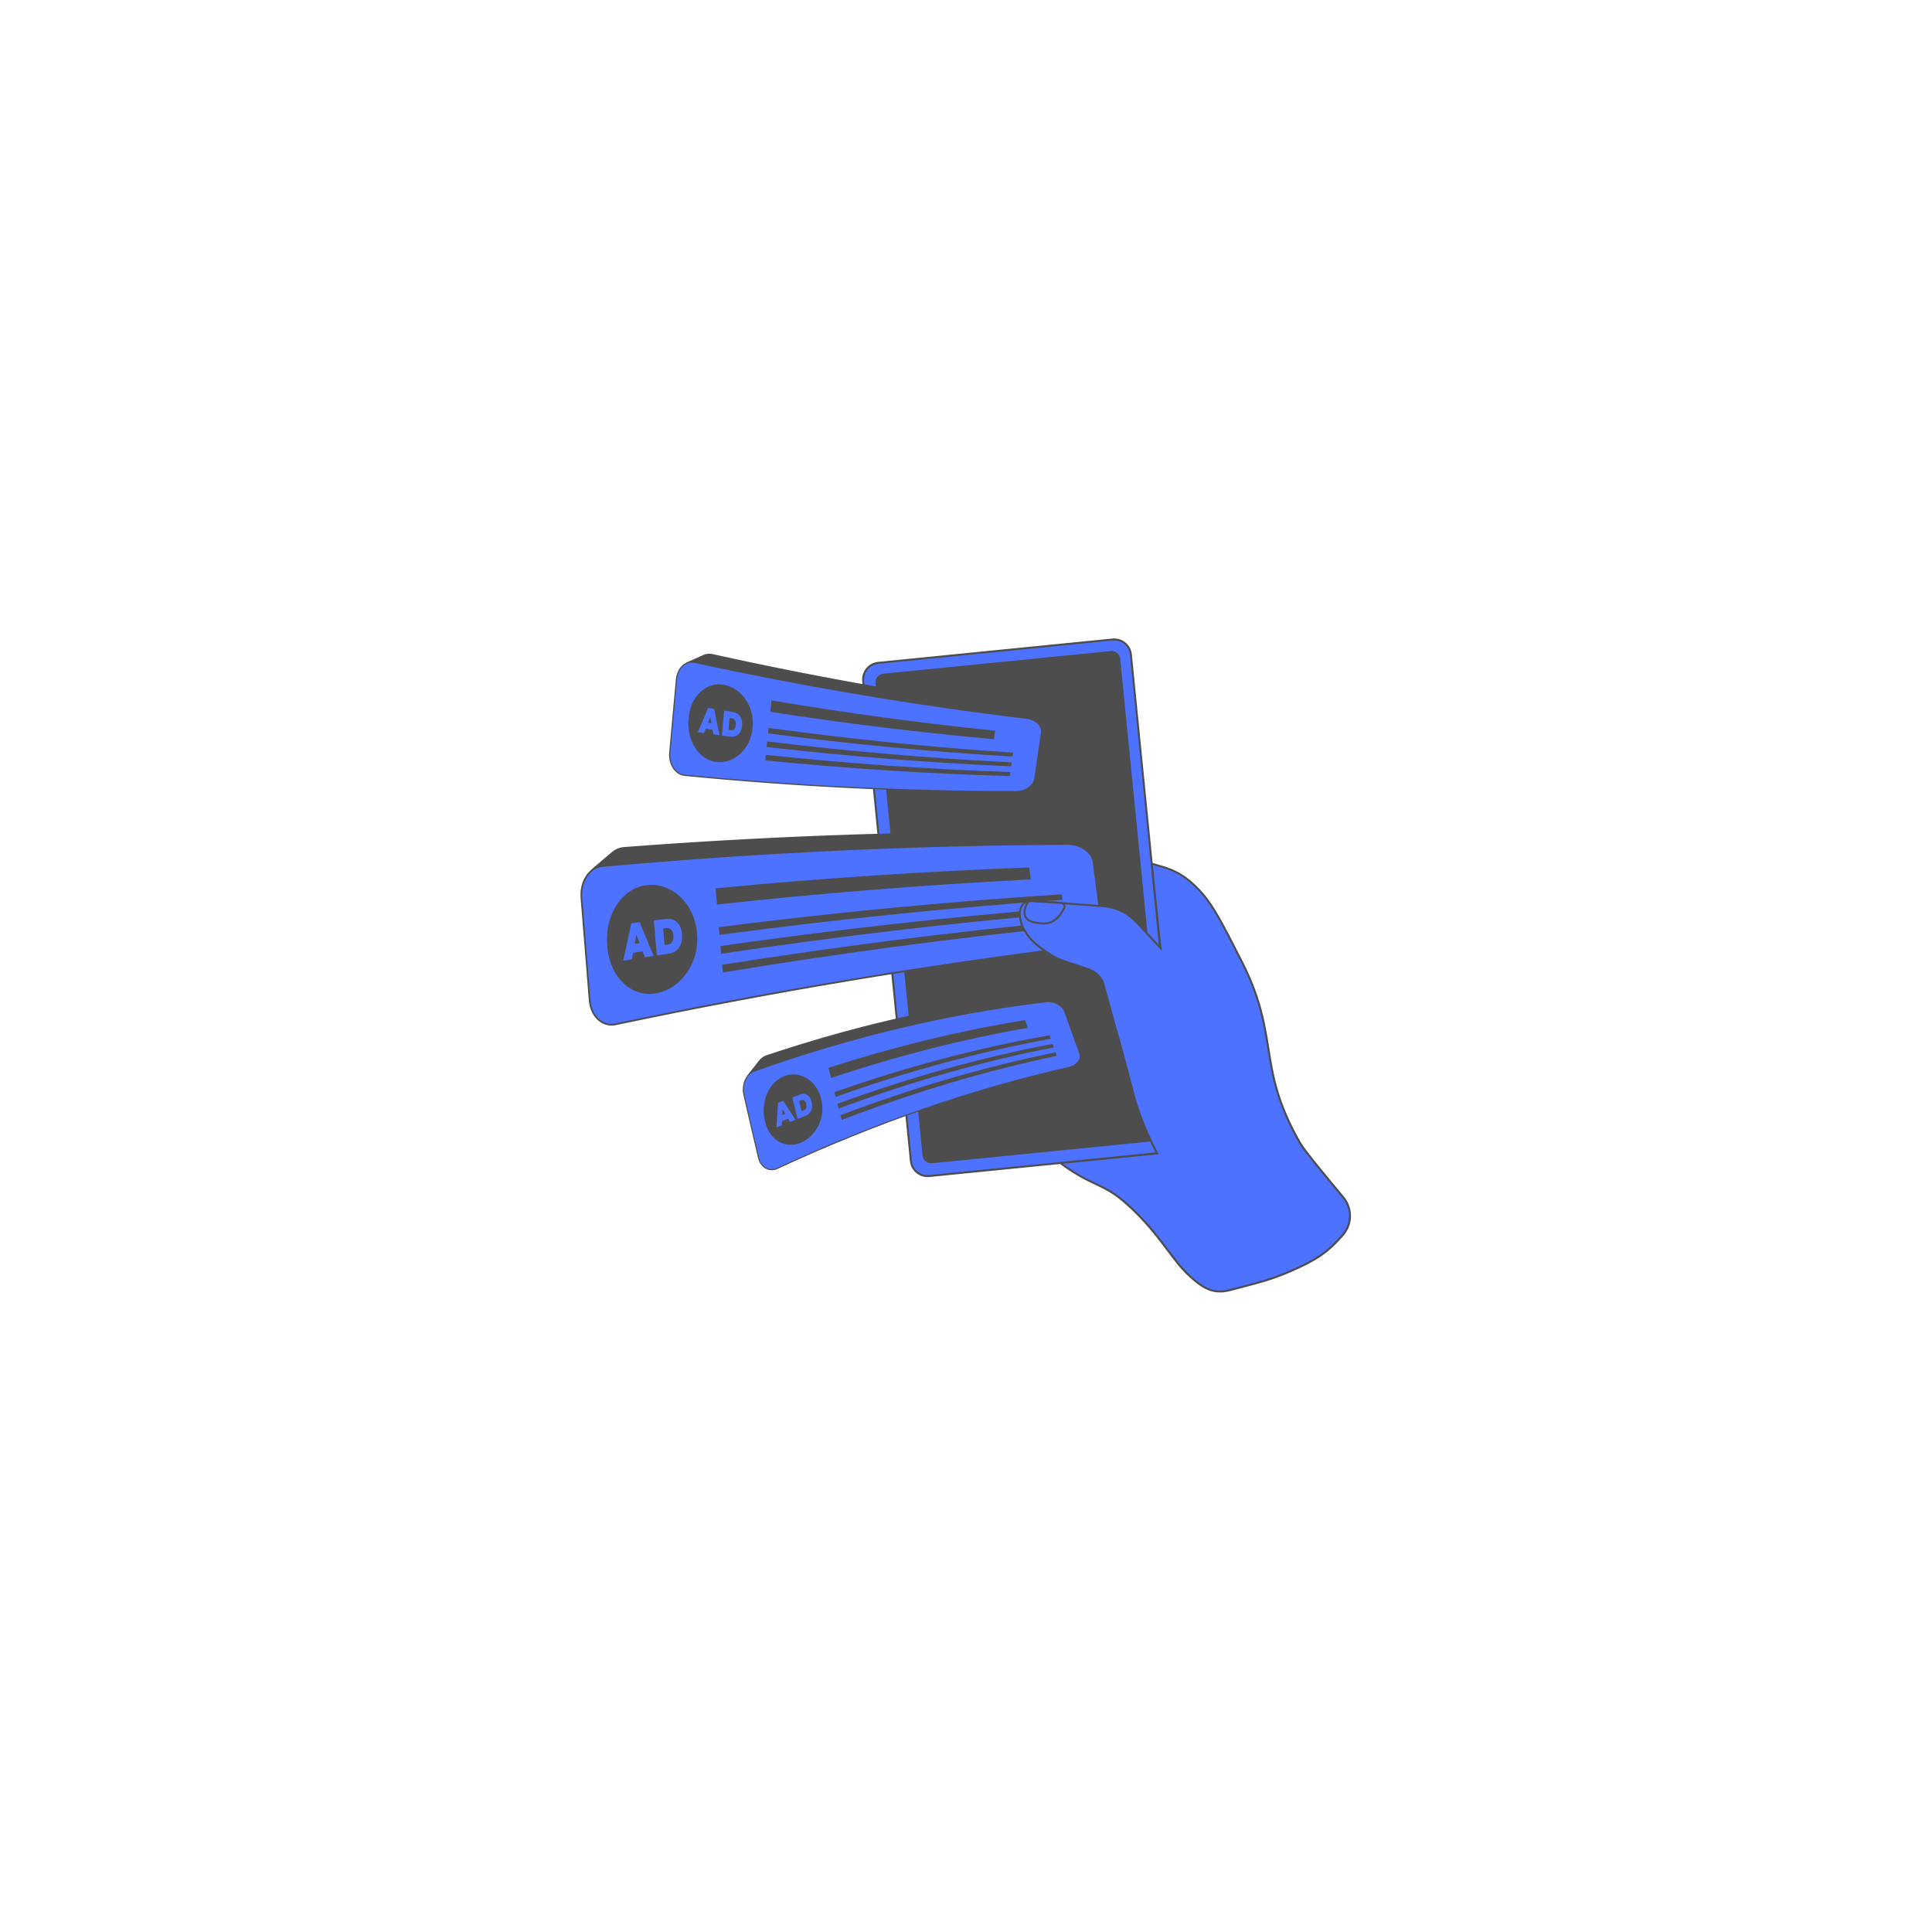 <svg xmlns="http://www.w3.org/2000/svg" xmlns:xlink="http://www.w3.org/1999/xlink" width="1080" viewBox="0 0 810 810" height="1080" preserveAspectRatio="xMidYMid meet"><defs><clipPath id="551ac79b3a"><path d="M 361 267.301 L 495 267.301 L 495 494 L 361 494 Z M 361 267.301 " clip-rule="nonzero"></path></clipPath></defs><path fill="#4c72ff" d="M 381.926 486.766 L 361.895 285.578 C 361.504 281.727 364.355 278.262 368.184 277.875 L 466.453 268.121 C 470.305 267.734 473.77 270.582 474.156 274.41 L 494.188 475.574 C 494.574 479.426 491.727 482.891 487.898 483.277 L 389.605 493.055 C 385.754 493.441 382.289 490.617 381.926 486.766 Z M 381.926 486.766 " fill-opacity="1" fill-rule="nonzero"></path><g clip-path="url(#551ac79b3a)"><path fill="#4d4d4d" d="M 388.898 493.512 C 385.117 493.512 381.879 490.641 381.492 486.809 L 361.484 285.621 C 361.074 281.543 364.059 277.898 368.16 277.488 L 466.406 267.711 C 470.484 267.301 474.133 270.285 474.543 274.387 L 494.574 475.551 C 494.781 477.512 494.188 479.449 492.91 481 C 491.656 482.547 489.855 483.504 487.898 483.688 L 389.652 493.465 C 389.402 493.488 389.148 493.512 388.898 493.512 Z M 382.312 486.719 C 382.676 490.344 385.914 493.008 389.559 492.645 L 487.805 482.867 C 489.562 482.684 491.133 481.844 492.273 480.477 C 493.391 479.105 493.914 477.375 493.754 475.621 L 473.723 274.457 C 473.359 270.832 470.121 268.164 466.477 268.531 L 368.23 278.309 C 364.605 278.672 361.938 281.906 362.305 285.555 Z M 382.312 486.719 " fill-opacity="1" fill-rule="nonzero"></path></g><path fill="#4d4d4d" d="M 387.191 484.418 L 367.477 286.352 C 367.293 284.598 368.594 283.023 370.324 282.867 L 465.723 273.363 C 467.477 273.18 469.051 274.48 469.211 276.211 L 488.922 474.277 C 489.105 476.031 487.805 477.602 486.074 477.762 L 390.676 487.266 C 388.922 487.449 387.371 486.148 387.191 484.418 Z M 387.191 484.418 " fill-opacity="1" fill-rule="nonzero"></path><path fill="#4d4d4d" d="M 390.359 487.699 C 388.535 487.699 386.961 486.309 386.781 484.465 L 367.066 286.398 C 366.863 284.414 368.32 282.66 370.301 282.457 L 465.699 272.953 C 467.684 272.746 469.438 274.207 469.645 276.188 L 489.355 474.254 C 489.445 475.211 489.172 476.145 488.559 476.898 C 487.941 477.648 487.078 478.105 486.121 478.195 L 390.723 487.699 C 390.609 487.676 390.473 487.699 390.359 487.699 Z M 387.602 484.371 C 387.758 485.898 389.129 487.016 390.633 486.855 L 486.027 477.352 C 486.758 477.285 487.441 476.918 487.898 476.352 C 488.375 475.781 488.582 475.051 488.512 474.32 L 468.801 276.258 C 468.641 274.73 467.273 273.613 465.77 273.773 L 370.371 283.277 C 368.844 283.434 367.727 284.801 367.887 286.305 Z M 387.602 484.371 " fill-opacity="1" fill-rule="nonzero"></path><path fill="#4d4d4d" d="M 454.238 396.312 C 457.016 394.602 462.305 390.867 461.941 388.109 C 460.801 379.312 459.637 370.445 458.5 361.488 C 457.953 357.297 453.098 353.832 447.652 353.832 C 382.656 354.105 317.637 357.184 252.641 363.062 C 250.84 363.223 249.223 363.973 247.855 365.16 C 250.863 362.562 253.848 360.031 256.855 357.523 C 258.223 356.387 259.863 355.68 261.641 355.543 C 325.406 350.664 389.172 348.523 452.938 349.16 C 458.387 349.25 463.238 352.715 463.785 356.863 C 464.926 365.707 466.086 374.457 467.227 383.141 C 467.273 383.48 467.297 383.871 467.273 384.258 C 467.203 385.625 466.77 387.082 466.02 388.52 C 464.035 392.348 459.547 395.285 454.238 396.312 Z M 454.238 396.312 " fill-opacity="1" fill-rule="nonzero"></path><path fill="#4d4d4d" d="M 452.094 397.156 L 454.031 395.969 C 457.859 393.625 461.824 390.34 461.551 388.176 C 460.414 379.426 459.25 370.469 458.113 361.559 C 457.586 357.523 452.914 354.266 447.672 354.266 C 382.996 354.539 317.387 357.637 252.707 363.496 C 251.066 363.656 249.496 364.34 248.148 365.477 L 247.602 364.863 C 247.602 364.863 247.602 364.863 247.625 364.84 C 250.59 362.266 253.621 359.688 256.582 357.207 C 258.039 355.977 259.797 355.27 261.617 355.133 C 317.863 350.824 374.836 348.66 431.242 348.66 C 438.488 348.66 445.715 348.703 452.938 348.773 C 458.566 348.863 463.605 352.488 464.172 356.84 C 465.312 365.637 466.477 374.48 467.613 383.117 C 467.66 383.48 467.684 383.891 467.66 384.301 C 467.594 385.691 467.137 387.242 466.359 388.746 C 464.332 392.645 459.707 395.719 454.281 396.746 Z M 447.652 353.422 C 453.281 353.422 458.34 357.023 458.91 361.445 C 460.047 370.355 461.211 379.312 462.352 388.062 C 462.668 390.5 459.25 393.418 456.539 395.309 C 460.664 393.988 464.059 391.434 465.656 388.336 C 466.383 386.945 466.793 385.531 466.863 384.234 C 466.887 383.848 466.863 383.504 466.816 383.188 C 465.676 374.547 464.516 365.73 463.375 356.91 C 462.852 352.945 458.18 349.641 452.938 349.57 C 389.492 348.934 325.133 351.074 261.688 355.953 C 260.047 356.066 258.449 356.727 257.129 357.844 C 255.125 359.531 253.094 361.238 251.066 362.949 C 251.57 362.812 252.094 362.699 252.617 362.652 C 317.316 356.797 382.949 353.695 447.652 353.422 Z M 447.652 353.422 " fill-opacity="1" fill-rule="nonzero"></path><path fill="#4c72ff" d="M 457.859 395.172 C 456.492 395.992 454.852 396.562 453.074 396.789 C 388.078 404.859 323.059 415.73 258.062 429.426 C 252.617 430.59 247.762 426.121 247.215 419.375 C 246.074 405.109 244.914 390.773 243.773 376.324 C 243.41 371.77 245.074 367.551 247.855 365.16 C 249.223 363.973 250.863 363.246 252.641 363.062 C 317.637 357.16 382.656 354.082 447.652 353.832 C 453.098 353.832 457.953 357.273 458.5 361.488 C 459.637 370.445 460.801 379.336 461.941 388.109 C 462.305 390.887 460.641 393.508 457.859 395.172 Z M 457.859 395.172 " fill-opacity="1" fill-rule="nonzero"></path><path fill="#4d4d4d" d="M 256.355 429.973 C 254.578 429.973 252.844 429.402 251.34 428.285 C 248.789 426.395 247.172 423.16 246.875 419.422 C 245.711 405.223 244.551 390.73 243.41 376.371 C 243.047 371.836 244.664 367.438 247.625 364.91 C 249.086 363.656 250.816 362.902 252.617 362.742 C 317.316 356.887 382.949 353.766 447.652 353.492 C 453.258 353.492 458.27 357.07 458.84 361.469 C 459.98 370.402 461.141 379.355 462.281 388.086 C 462.645 390.91 461.051 393.691 458.02 395.516 C 456.562 396.379 454.852 396.949 453.098 397.18 C 388.398 405.199 322.809 416.184 258.109 429.812 C 257.539 429.906 256.945 429.973 256.355 429.973 Z M 447.672 354.195 C 447.652 354.195 447.652 354.195 447.672 354.195 C 382.973 354.469 317.387 357.57 252.684 363.426 C 251.02 363.586 249.426 364.27 248.105 365.434 C 245.301 367.824 243.773 371.996 244.117 376.305 C 245.254 390.684 246.418 405.156 247.559 419.352 C 247.832 422.887 249.359 425.938 251.75 427.715 C 253.574 429.062 255.785 429.562 257.973 429.086 C 322.695 415.457 388.305 404.473 453.008 396.449 C 454.672 396.242 456.289 395.695 457.656 394.875 C 460.438 393.215 461.895 390.707 461.574 388.176 C 460.438 379.426 459.273 370.469 458.133 361.559 C 457.633 357.48 452.914 354.195 447.672 354.195 Z M 447.672 354.195 " fill-opacity="1" fill-rule="nonzero"></path><path fill="#4d4d4d" d="M 432.109 368.715 C 388.285 370.926 344.438 374.434 300.613 379.219 C 300.406 376.965 300.203 374.707 300.02 372.43 C 343.844 368.234 387.691 365.32 431.516 363.676 C 431.723 365.363 431.926 367.027 432.109 368.715 Z M 432.109 368.715 " fill-opacity="1" fill-rule="nonzero"></path><path fill="#4d4d4d" d="M 445.441 377.262 C 397.512 380.633 349.562 385.531 301.637 391.961 C 301.547 390.887 301.453 389.793 301.34 388.723 C 349.27 382.594 397.219 378.012 445.145 374.938 C 445.258 375.711 445.348 376.484 445.441 377.262 Z M 445.441 377.262 " fill-opacity="1" fill-rule="nonzero"></path><path fill="#4d4d4d" d="M 446.148 382.91 C 398.219 387.035 350.27 392.688 302.344 399.867 C 302.254 398.797 302.16 397.727 302.047 396.633 C 349.973 389.75 397.922 384.418 445.852 380.586 C 445.965 381.387 446.055 382.16 446.148 382.91 Z M 446.148 382.91 " fill-opacity="1" fill-rule="nonzero"></path><path fill="#4d4d4d" d="M 446.852 388.52 C 398.926 393.395 350.977 399.777 303.051 407.707 C 302.961 406.637 302.867 405.566 302.754 404.492 C 350.68 396.883 398.629 390.773 446.559 386.215 C 446.672 386.992 446.762 387.742 446.852 388.52 Z M 446.852 388.52 " fill-opacity="1" fill-rule="nonzero"></path><path fill="#4d4d4d" d="M 275.316 416.414 C 264.922 418.418 255.672 409.848 254.645 397.066 C 254.621 396.723 254.598 396.402 254.555 396.062 C 253.527 383.301 261.094 371.996 271.488 371.039 C 281.879 370.082 291.133 378.992 292.156 390.73 C 292.18 391.047 292.203 391.344 292.246 391.664 C 293.273 403.422 285.707 414.406 275.316 416.414 Z M 275.316 416.414 " fill-opacity="1" fill-rule="nonzero"></path><path fill="#4c72ff" d="M 269.434 398.863 C 268.09 399.07 266.77 399.273 265.426 399.48 C 265.266 400.391 265.105 401.281 264.922 402.191 C 263.715 402.375 262.508 402.578 261.301 402.785 C 262.418 397.52 263.555 392.301 264.672 387.105 C 265.836 386.945 266.996 386.809 268.184 386.648 C 270.141 391.414 272.078 396.105 274.039 400.758 C 272.809 400.938 271.578 401.145 270.348 401.328 C 270.051 400.527 269.73 399.684 269.434 398.863 Z M 268.137 395.422 C 267.68 394.238 267.246 393.031 266.793 391.824 C 266.562 393.121 266.312 394.422 266.086 395.719 C 266.77 395.629 267.453 395.516 268.137 395.422 Z M 268.137 395.422 " fill-opacity="1" fill-rule="nonzero"></path><path fill="#4c72ff" d="M 274.129 385.898 C 275.863 385.668 277.594 385.465 279.348 385.238 C 280.535 385.102 281.582 385.258 282.539 385.738 C 283.496 386.215 284.273 386.945 284.863 387.973 C 285.457 388.996 285.82 390.227 285.934 391.688 C 286.07 393.145 285.914 394.445 285.523 395.605 C 285.113 396.77 284.5 397.703 283.633 398.41 C 282.789 399.137 281.766 399.57 280.602 399.754 C 278.871 400.027 277.137 400.277 275.383 400.551 C 274.949 395.676 274.539 390.797 274.129 385.898 Z M 280.102 395.969 C 280.875 395.855 281.445 395.469 281.855 394.809 C 282.266 394.148 282.426 393.258 282.336 392.188 C 282.242 391.094 281.945 390.297 281.422 389.75 C 280.922 389.203 280.285 388.996 279.508 389.09 C 279.008 389.156 278.504 389.227 278.004 389.293 C 278.211 391.594 278.391 393.898 278.598 396.199 C 279.098 396.105 279.602 396.039 280.102 395.969 Z M 280.102 395.969 " fill-opacity="1" fill-rule="nonzero"></path><path fill="#4d4d4d" d="M 426.98 331.68 C 429.215 330.699 433.613 328.422 433.91 326.395 C 434.844 319.945 435.777 313.586 436.711 307.297 C 437.145 304.332 434.363 301.598 430.469 301.121 C 384.137 295.559 337.781 287.766 291.449 277.715 C 290.176 277.441 288.945 277.578 287.828 278.102 C 290.242 277.008 292.66 275.914 295.074 274.867 C 296.168 274.387 297.422 274.25 298.699 274.547 C 344.164 284.645 389.652 292.598 435.117 298.406 C 438.992 298.934 441.793 301.645 441.359 304.539 C 440.426 310.715 439.492 316.938 438.559 323.25 C 438.512 323.5 438.445 323.773 438.352 324.047 C 438.035 325.027 437.441 326.051 436.645 327.031 C 434.5 329.629 430.832 331.406 426.98 331.68 Z M 426.98 331.68 " fill-opacity="1" fill-rule="nonzero"></path><path fill="#4d4d4d" d="M 425.34 332.09 L 426.867 331.406 C 429.828 330.109 433.383 327.988 433.613 326.348 C 434.547 319.969 435.48 313.539 436.414 307.25 C 436.574 306.156 436.277 305.062 435.527 304.082 C 434.434 302.648 432.586 301.668 430.445 301.418 C 384.297 295.879 337.508 288.016 291.383 277.988 C 290.219 277.738 289.035 277.852 287.965 278.332 L 287.711 277.805 C 290.105 276.711 292.543 275.617 294.961 274.57 C 296.145 274.047 297.469 273.934 298.766 274.227 C 344.027 284.277 389.926 292.301 435.164 298.09 C 437.488 298.406 439.516 299.48 440.676 301.051 C 441.496 302.145 441.816 303.352 441.633 304.562 C 440.699 310.691 439.766 316.98 438.832 323.27 C 438.785 323.547 438.719 323.82 438.625 324.137 C 438.309 325.117 437.691 326.188 436.848 327.215 C 434.66 329.879 430.879 331.703 426.98 331.977 Z M 290.312 277.281 C 290.699 277.281 291.109 277.328 291.496 277.418 C 337.621 287.422 384.387 295.309 430.492 300.801 C 432.793 301.074 434.797 302.145 435.984 303.695 C 436.824 304.812 437.168 306.043 436.984 307.297 C 436.051 313.586 435.117 320.012 434.184 326.395 C 433.93 328.172 430.922 330.016 428.781 331.109 C 431.836 330.496 434.66 328.945 436.414 326.805 C 437.215 325.848 437.781 324.844 438.078 323.934 C 438.172 323.66 438.238 323.41 438.262 323.18 C 439.195 316.891 440.129 310.578 441.066 304.469 C 441.223 303.422 440.93 302.352 440.223 301.395 C 439.148 299.957 437.234 298.934 435.094 298.66 C 389.812 292.895 343.914 284.848 298.629 274.797 C 297.445 274.523 296.258 274.637 295.188 275.117 C 293.57 275.824 291.953 276.551 290.312 277.281 Z M 290.312 277.281 " fill-opacity="1" fill-rule="nonzero"></path><path fill="#4c72ff" d="M 429.691 331.18 C 428.598 331.656 427.344 331.93 426.07 331.93 C 379.738 331.887 333.383 329.605 287.051 325.051 C 283.176 324.684 280.375 320.398 280.809 315.523 C 281.742 305.223 282.676 294.988 283.609 284.824 C 283.906 281.613 285.57 279.105 287.828 278.078 C 288.922 277.578 290.176 277.418 291.449 277.691 C 337.781 287.742 384.137 295.559 430.469 301.098 C 434.34 301.574 437.145 304.332 436.711 307.273 C 435.777 313.562 434.844 319.945 433.91 326.371 C 433.613 328.422 431.949 330.199 429.691 331.18 Z M 429.691 331.18 " fill-opacity="1" fill-rule="nonzero"></path><path fill="#4d4d4d" d="M 426.094 332.184 C 379.941 332.137 333.18 329.836 287.027 325.301 C 283.02 324.914 280.125 320.535 280.559 315.5 C 281.492 305.27 282.426 294.945 283.359 284.801 C 283.656 281.613 285.32 278.945 287.711 277.852 C 288.898 277.305 290.195 277.168 291.496 277.465 C 337.621 287.469 384.387 295.355 430.492 300.848 C 432.793 301.121 434.773 302.191 435.961 303.742 C 436.805 304.836 437.145 306.09 436.961 307.32 C 436.027 313.562 435.094 320.012 434.16 326.418 C 433.863 328.492 432.223 330.336 429.805 331.383 C 428.621 331.91 427.344 332.184 426.094 332.184 Z M 290.176 277.828 C 289.398 277.828 288.625 277.988 287.918 278.309 C 285.684 279.332 284.137 281.816 283.863 284.824 C 282.926 294.945 281.992 305.27 281.059 315.523 C 280.625 320.262 283.312 324.41 287.051 324.777 C 333.18 329.312 379.941 331.637 426.047 331.656 C 427.23 331.656 428.438 331.406 429.555 330.93 C 431.789 329.973 433.34 328.219 433.613 326.348 C 434.547 319.922 435.48 313.496 436.414 307.25 C 436.574 306.133 436.277 305.039 435.527 304.059 C 434.434 302.625 432.562 301.645 430.398 301.371 C 384.297 295.855 337.531 287.969 291.383 277.965 C 290.996 277.875 290.586 277.828 290.176 277.828 Z M 290.176 277.828 " fill-opacity="1" fill-rule="nonzero"></path><path fill="#4d4d4d" d="M 416.727 309.918 C 385.48 307.113 354.215 303.285 322.969 298.43 C 323.129 296.836 323.289 295.238 323.445 293.645 C 354.691 298.91 385.961 303.148 417.203 306.363 C 417.043 307.547 416.887 308.73 416.727 309.918 Z M 416.727 309.918 " fill-opacity="1" fill-rule="nonzero"></path><path fill="#4d4d4d" d="M 424.496 317.188 C 390.336 315.18 356.148 311.945 321.988 307.477 C 322.059 306.703 322.148 305.93 322.215 305.176 C 356.379 309.848 390.562 313.312 424.723 315.547 C 424.633 316.094 424.566 316.641 424.496 317.188 Z M 424.496 317.188 " fill-opacity="1" fill-rule="nonzero"></path><path fill="#4d4d4d" d="M 423.926 321.289 C 389.766 319.809 355.582 317.094 321.418 313.176 C 321.488 312.402 321.578 311.625 321.648 310.852 C 355.809 315 389.992 317.938 424.156 319.625 C 424.086 320.172 423.996 320.719 423.926 321.289 Z M 423.926 321.289 " fill-opacity="1" fill-rule="nonzero"></path><path fill="#4d4d4d" d="M 423.355 325.367 C 389.195 324.41 355.012 322.223 320.848 318.805 C 320.918 318.031 321.008 317.254 321.078 316.48 C 355.238 320.105 389.422 322.496 423.586 323.684 C 423.516 324.23 423.426 324.797 423.355 325.367 Z M 423.355 325.367 " fill-opacity="1" fill-rule="nonzero"></path><path fill="#4d4d4d" d="M 300.566 319.488 C 293.16 318.758 287.848 310.645 288.672 301.555 C 288.691 301.301 288.715 301.074 288.738 300.824 C 289.582 291.707 296.258 285.645 303.664 287.129 C 311.074 288.586 316.383 296.449 315.562 304.836 C 315.539 305.062 315.516 305.289 315.492 305.496 C 314.648 313.883 307.973 320.219 300.566 319.488 Z M 300.566 319.488 " fill-opacity="1" fill-rule="nonzero"></path><path fill="#4c72ff" d="M 298.719 305.953 C 297.762 305.816 296.805 305.68 295.848 305.543 C 295.621 306.133 295.395 306.727 295.164 307.34 C 294.301 307.227 293.434 307.09 292.59 306.977 C 294.027 303.535 295.461 300.164 296.898 296.789 C 297.742 296.926 298.562 297.062 299.402 297.199 C 300.156 300.891 300.93 304.582 301.684 308.23 C 300.816 308.117 299.93 308.004 299.062 307.867 C 298.926 307.227 298.812 306.59 298.719 305.953 Z M 298.266 303.285 C 298.105 302.352 297.945 301.438 297.785 300.504 C 297.469 301.348 297.125 302.215 296.805 303.059 C 297.285 303.125 297.762 303.215 298.266 303.285 Z M 298.266 303.285 " fill-opacity="1" fill-rule="nonzero"></path><path fill="#4c72ff" d="M 303.621 297.906 C 304.852 298.113 306.105 298.316 307.336 298.5 C 308.18 298.637 308.883 298.953 309.5 299.48 C 310.094 300.004 310.547 300.664 310.82 301.484 C 311.094 302.305 311.188 303.238 311.094 304.289 C 311.004 305.336 310.73 306.227 310.297 306.93 C 309.863 307.66 309.316 308.184 308.633 308.527 C 307.949 308.867 307.199 308.98 306.355 308.867 C 305.125 308.707 303.871 308.551 302.641 308.367 C 302.961 304.855 303.277 301.371 303.621 297.906 Z M 306.492 306.109 C 307.039 306.18 307.496 306.043 307.859 305.656 C 308.223 305.27 308.453 304.699 308.52 303.922 C 308.59 303.148 308.496 302.531 308.199 302.055 C 307.906 301.574 307.496 301.301 306.949 301.211 C 306.582 301.164 306.242 301.098 305.875 301.051 C 305.715 302.691 305.559 304.332 305.398 305.973 C 305.762 306.02 306.125 306.066 306.492 306.109 Z M 306.492 306.109 " fill-opacity="1" fill-rule="nonzero"></path><path fill="#4d4d4d" d="M 448.926 447.133 C 450.477 445.879 453.324 443.191 452.688 441.438 C 450.637 435.875 448.609 430.18 446.559 424.32 C 445.602 421.562 442.043 419.582 438.625 419.969 C 397.855 424.777 357.086 434.461 316.336 449.004 C 315.219 449.414 314.238 450.164 313.488 451.145 C 315.152 448.98 316.84 446.859 318.5 444.762 C 319.254 443.805 320.234 443.078 321.352 442.711 C 361.324 429.266 401.297 420.516 441.27 416.48 C 444.688 416.164 448.242 418.191 449.199 420.926 C 451.25 426.758 453.281 432.434 455.332 437.949 C 455.422 438.176 455.469 438.406 455.535 438.68 C 455.695 439.566 455.648 440.523 455.375 441.48 C 454.648 444.035 452.207 446.152 448.926 447.133 Z M 448.926 447.133 " fill-opacity="1" fill-rule="nonzero"></path><path fill="#4d4d4d" d="M 313.691 451.305 L 313.262 450.984 C 314.922 448.844 316.609 446.699 318.273 444.605 C 319.094 443.578 320.121 442.848 321.258 442.461 C 341.156 435.762 361.348 430.156 381.242 425.801 C 401.137 421.449 421.328 418.234 441.223 416.23 C 444.734 415.891 448.426 417.961 449.43 420.836 C 451.457 426.645 453.531 432.367 455.559 437.859 C 455.648 438.086 455.719 438.336 455.766 438.633 C 455.922 439.543 455.879 440.547 455.605 441.551 C 454.875 444.195 452.414 446.383 448.996 447.406 L 447.695 447.793 L 448.746 446.949 C 450.84 445.242 452.914 442.941 452.414 441.551 C 450.387 436.012 448.312 430.246 446.285 424.434 C 445.348 421.77 441.906 419.879 438.648 420.266 C 418.367 422.656 397.809 426.305 377.527 431.137 C 357.246 435.945 336.688 442.051 316.406 449.297 C 315.379 449.617 314.445 450.324 313.691 451.305 Z M 442 416.711 C 441.77 416.711 441.52 416.711 441.293 416.73 C 421.422 418.738 401.25 421.949 381.379 426.305 C 361.504 430.656 341.336 436.238 321.441 442.941 C 320.395 443.281 319.457 443.965 318.707 444.898 C 317.59 446.289 316.473 447.703 315.379 449.141 C 315.676 448.98 315.949 448.844 316.27 448.73 C 336.574 441.48 357.152 435.375 377.438 430.543 C 397.742 425.734 418.32 422.066 438.602 419.672 C 442.113 419.262 445.805 421.289 446.809 424.207 C 448.836 430.043 450.91 435.809 452.938 441.32 C 453.531 442.895 451.684 444.992 450.203 446.359 C 452.734 445.266 454.535 443.465 455.102 441.367 C 455.355 440.434 455.398 439.5 455.262 438.68 C 455.219 438.43 455.148 438.199 455.082 437.996 C 453.051 432.504 450.977 426.781 448.949 420.973 C 448.062 418.531 445.031 416.711 442 416.711 Z M 442 416.711 " fill-opacity="1" fill-rule="nonzero"></path><path fill="#4c72ff" d="M 451.094 446.199 C 450.34 446.793 449.359 447.27 448.242 447.52 C 407.473 456.75 366.727 470.859 325.953 489.84 C 322.535 491.438 318.98 489.5 318.023 485.398 C 315.973 476.738 313.945 467.918 311.895 458.961 C 311.254 456.137 311.938 453.148 313.465 451.168 C 314.219 450.188 315.195 449.434 316.312 449.023 C 357.086 434.461 397.855 424.777 438.602 419.969 C 442.023 419.582 445.578 421.562 446.535 424.32 C 448.586 430.18 450.613 435.898 452.664 441.438 C 453.324 443.191 452.641 444.969 451.094 446.199 Z M 451.094 446.199 " fill-opacity="1" fill-rule="nonzero"></path><path fill="#4d4d4d" d="M 323.539 490.617 C 322.742 490.617 321.965 490.434 321.238 490.094 C 319.551 489.273 318.32 487.586 317.797 485.441 C 315.766 476.828 313.691 467.918 311.664 459.008 C 311.027 456.203 311.641 453.129 313.281 451.008 C 314.082 449.961 315.105 449.207 316.246 448.797 C 336.527 441.551 357.109 435.441 377.414 430.609 C 397.695 425.801 418.297 422.133 438.582 419.738 C 442.066 419.328 445.738 421.359 446.762 424.254 C 448.789 430.086 450.863 435.852 452.891 441.367 C 453.555 443.168 452.938 445.035 451.23 446.383 C 450.41 447.02 449.406 447.5 448.289 447.75 C 428.008 452.352 407.449 458.23 387.168 465.25 C 366.883 472.27 346.328 480.613 326.047 490.047 C 325.227 490.434 324.359 490.617 323.539 490.617 Z M 439.492 420.152 C 439.219 420.152 438.922 420.172 438.648 420.195 C 418.367 422.59 397.809 426.234 377.527 431.066 C 357.246 435.875 336.688 441.984 316.406 449.23 C 315.355 449.594 314.398 450.324 313.648 451.281 C 312.098 453.285 311.504 456.203 312.098 458.895 C 314.125 467.828 316.199 476.715 318.227 485.328 C 318.707 487.336 319.867 488.906 321.418 489.66 C 322.785 490.32 324.359 490.297 325.84 489.613 C 346.121 480.18 366.703 471.816 387.008 464.797 C 407.289 457.777 427.871 451.875 448.176 447.293 C 449.223 447.066 450.18 446.609 450.934 446.016 C 452.461 444.809 453.027 443.121 452.438 441.527 C 450.41 436.012 448.336 430.246 446.305 424.414 C 445.465 421.949 442.5 420.152 439.492 420.152 Z M 439.492 420.152 " fill-opacity="1" fill-rule="nonzero"></path><path fill="#4d4d4d" d="M 430.879 430.93 C 403.395 435.715 375.91 442.734 348.426 451.941 C 348.059 450.527 347.719 449.117 347.352 447.703 C 374.836 438.816 402.32 432.137 429.805 427.672 C 430.172 428.766 430.535 429.836 430.879 430.93 Z M 430.879 430.93 " fill-opacity="1" fill-rule="nonzero"></path><path fill="#4d4d4d" d="M 440.539 435.512 C 410.48 440.98 380.422 449.117 350.363 459.871 C 350.203 459.211 350.02 458.527 349.859 457.867 C 379.918 447.27 409.98 439.316 440.039 434.031 C 440.199 434.531 440.359 435.008 440.539 435.512 Z M 440.539 435.512 " fill-opacity="1" fill-rule="nonzero"></path><path fill="#4d4d4d" d="M 441.793 439.113 C 411.734 445.016 381.676 453.559 351.613 464.75 C 351.457 464.09 351.273 463.43 351.113 462.766 C 381.172 451.738 411.234 443.375 441.293 437.652 C 441.453 438.133 441.633 438.633 441.793 439.113 Z M 441.793 439.113 " fill-opacity="1" fill-rule="nonzero"></path><path fill="#4d4d4d" d="M 443.047 442.668 C 412.988 448.98 382.93 457.957 352.867 469.559 C 352.711 468.898 352.527 468.238 352.367 467.574 C 382.426 456.137 412.488 447.34 442.547 441.184 C 442.707 441.688 442.863 442.164 443.047 442.668 Z M 443.047 442.668 " fill-opacity="1" fill-rule="nonzero"></path><path fill="#4d4d4d" d="M 335.867 479.039 C 329.348 481.863 322.582 478.082 320.758 470.219 C 320.711 470.016 320.668 469.809 320.621 469.605 C 318.773 461.766 322.582 453.285 329.074 451.055 C 335.594 448.82 342.363 453.172 344.188 460.441 C 344.23 460.648 344.277 460.828 344.324 461.012 C 346.168 468.305 342.363 476.215 335.867 479.039 Z M 335.867 479.039 " fill-opacity="1" fill-rule="nonzero"></path><path fill="#4c72ff" d="M 330.398 468.988 C 329.555 469.332 328.711 469.672 327.867 470.016 C 327.844 470.605 327.824 471.199 327.801 471.793 C 327.047 472.109 326.297 472.406 325.52 472.727 C 325.75 469.262 325.977 465.797 326.203 462.336 C 326.934 462.062 327.664 461.766 328.391 461.492 C 330.102 464.18 331.789 466.848 333.496 469.469 C 332.723 469.785 331.949 470.082 331.195 470.402 C 330.945 469.945 330.672 469.469 330.398 468.988 Z M 329.258 467.027 C 328.848 466.344 328.461 465.66 328.051 464.977 C 328.027 465.82 327.98 466.688 327.961 467.531 C 328.391 467.371 328.824 467.188 329.258 467.027 Z M 329.258 467.027 " fill-opacity="1" fill-rule="nonzero"></path><path fill="#4c72ff" d="M 332.176 460.078 C 333.27 459.668 334.363 459.258 335.434 458.871 C 336.164 458.598 336.871 458.551 337.531 458.711 C 338.191 458.871 338.762 459.234 339.242 459.781 C 339.719 460.328 340.062 461.059 340.289 461.969 C 340.516 462.883 340.562 463.723 340.402 464.5 C 340.266 465.273 339.945 465.957 339.469 466.551 C 338.988 467.121 338.375 467.555 337.645 467.848 C 336.551 468.281 335.457 468.715 334.387 469.148 C 333.633 466.141 332.906 463.133 332.176 460.078 Z M 336.961 465.523 C 337.441 465.344 337.781 465 337.965 464.523 C 338.168 464.043 338.168 463.473 338.008 462.789 C 337.852 462.129 337.578 461.652 337.188 461.379 C 336.801 461.102 336.391 461.082 335.914 461.242 C 335.594 461.355 335.297 461.469 334.98 461.582 C 335.32 463.02 335.684 464.43 336.027 465.844 C 336.348 465.777 336.641 465.66 336.961 465.523 Z M 336.961 465.523 " fill-opacity="1" fill-rule="nonzero"></path><path fill="#4c72ff" d="M 563.102 501.918 C 554.625 491.801 546.719 482.137 545.078 479.312 C 526.527 446.996 536.852 435.055 520.531 403.035 C 518.438 398.934 516.566 395.219 514.789 391.844 C 510.688 384.008 507.246 378.102 503.461 373.957 C 494.961 364.656 488.898 363.93 482.84 362.082 L 486.234 395.035 L 486.555 397.52 L 476.504 386.695 C 472.832 382.754 467.82 380.336 462.441 379.926 L 432.312 377.691 C 429.828 377.512 427.984 379.449 427.551 381.91 C 427.324 383.254 427.641 387.035 429.258 389.656 C 430.969 392.414 432.336 395.012 440.129 400.094 C 441.953 401.281 443.938 402.238 446.012 402.945 L 456.332 406.41 C 459.047 407.32 461.258 409.348 462.395 411.992 C 462.395 411.992 462.395 412.016 462.418 412.016 L 467.613 430.93 C 470.008 438.723 475.66 460.555 475.66 460.578 C 475.82 461.262 478.965 472.18 485.117 483.551 L 444.527 487.586 C 458.5 497.816 461.781 495.562 471.695 504.109 C 484.594 515.25 490.906 527.238 497.242 533.461 C 504.102 540.23 508.66 542.691 515.793 540.82 L 526.207 538.062 C 531.312 536.719 536.324 534.965 541.156 532.867 C 551.707 528.266 556.473 525.141 562.898 517.805 C 562.922 517.781 562.945 517.734 562.965 517.715 C 566.91 513.223 566.953 506.523 563.102 501.918 Z M 563.102 501.918 " fill-opacity="1" fill-rule="nonzero"></path><path fill="#4d4d4d" d="M 511.484 541.871 C 506.266 541.871 502.188 538.953 496.945 533.801 C 494.551 531.434 492.16 528.289 489.426 524.641 C 484.98 518.738 479.441 511.398 471.441 504.473 C 466.453 500.164 463.148 498.617 459.32 496.816 C 455.535 495.039 451.23 493.031 444.324 487.949 L 443.457 487.312 L 484.5 483.23 C 478.305 471.633 475.34 460.809 475.316 460.715 C 475.273 460.512 469.664 438.84 467.273 431.09 L 467.273 431.066 L 462.078 412.195 C 460.984 409.668 458.863 407.707 456.266 406.84 L 445.941 403.379 C 443.844 402.672 441.84 401.691 439.973 400.484 C 432.473 395.605 430.832 392.918 429.238 390.32 C 429.145 390.184 429.078 390.047 428.984 389.91 C 427.324 387.242 426.957 383.324 427.207 381.863 C 427.711 378.992 429.852 377.125 432.406 377.305 L 462.531 379.539 C 468.023 379.949 473.129 382.387 476.867 386.445 L 486.051 396.336 L 485.891 395.105 L 482.43 361.535 L 483.02 361.719 C 483.773 361.945 484.523 362.152 485.277 362.379 C 490.699 363.906 496.309 365.477 503.828 373.703 C 507.656 377.898 511.145 383.914 515.199 391.664 C 516.637 394.422 518.184 397.453 519.805 400.641 L 520.941 402.852 C 528.758 418.215 530.492 429.039 532.18 439.523 C 534.047 451.234 535.824 462.289 545.488 479.105 C 547.266 482.184 556.609 493.465 563.469 501.668 C 565.383 503.973 566.43 506.863 566.406 509.875 C 566.387 512.859 565.293 515.754 563.332 518.008 L 563.262 518.102 C 557.02 525.258 552.301 528.516 541.387 533.277 C 536.555 535.398 531.496 537.152 526.367 538.496 L 515.953 541.254 C 514.312 541.664 512.852 541.871 511.484 541.871 Z M 445.668 487.926 C 452.004 492.484 456.059 494.375 459.66 496.062 C 463.559 497.887 466.906 499.457 471.992 503.836 C 480.059 510.809 485.617 518.191 490.109 524.141 C 492.844 527.762 495.191 530.887 497.559 533.211 C 501.297 536.902 504.012 538.93 506.609 540.047 C 509.434 541.254 512.258 541.367 515.723 540.457 L 526.137 537.699 C 531.219 536.355 536.234 534.602 541.02 532.527 C 551.801 527.832 556.449 524.617 562.602 517.555 L 562.672 517.461 C 564.516 515.367 565.52 512.652 565.566 509.852 C 565.586 507.047 564.609 504.336 562.809 502.195 C 551.844 489.113 546.125 481.91 544.734 479.52 C 540.359 471.906 537.215 464.727 535.07 457.547 C 533.18 451.145 532.246 445.289 531.336 439.637 C 529.672 429.223 527.938 418.441 520.191 403.195 L 519.051 400.984 C 517.434 397.793 515.883 394.762 514.449 392.004 C 510.414 384.301 506.973 378.355 503.188 374.207 C 495.828 366.141 490.336 364.613 485.027 363.109 C 484.48 362.949 483.91 362.789 483.34 362.629 L 486.668 394.969 L 487.145 398.707 L 476.23 386.945 C 472.629 383.051 467.73 380.703 462.441 380.312 L 432.312 378.082 C 430.195 377.922 428.418 379.516 427.984 381.953 C 427.754 383.254 428.121 386.945 429.648 389.406 C 429.738 389.543 429.805 389.68 429.898 389.816 C 431.516 392.461 433.043 394.945 440.383 399.707 C 442.18 400.895 444.141 401.828 446.168 402.512 L 456.492 405.977 C 459.32 406.934 461.621 409.051 462.805 411.785 L 462.828 411.832 L 462.828 411.879 L 468.023 430.793 C 470.418 438.586 476.047 460.281 476.094 460.465 C 476.113 460.555 479.168 471.609 485.504 483.348 L 485.801 483.895 Z M 445.668 487.926 " fill-opacity="1" fill-rule="nonzero"></path><path fill="#4c72ff" d="M 435.754 378.012 L 432.383 377.785 C 431.629 377.738 430.922 378.102 430.605 378.742 C 429.531 380.816 427.914 385.395 433.383 386.648 C 439.582 388.062 442.844 386.855 446.125 380.84 C 446.125 380.84 446.125 380.816 446.148 380.816 C 446.695 379.789 445.895 378.605 444.664 378.535 Z M 435.754 378.012 " fill-opacity="1" fill-rule="nonzero"></path><path fill="#4d4d4d" d="M 437.441 387.582 C 436.211 387.582 434.844 387.402 433.293 387.035 C 431.379 386.605 430.102 385.715 429.512 384.438 C 429.102 383.574 428.668 381.637 430.238 378.559 C 430.629 377.785 431.516 377.305 432.406 377.375 L 435.777 377.602 L 444.688 378.102 C 445.465 378.148 446.125 378.559 446.488 379.199 C 446.809 379.766 446.809 380.43 446.512 380.996 L 446.488 381.02 C 443.98 385.625 441.43 387.582 437.441 387.582 Z M 432.246 378.195 C 431.699 378.195 431.195 378.492 430.969 378.926 C 430.352 380.109 429.441 382.387 430.238 384.098 C 430.719 385.145 431.812 385.875 433.477 386.238 C 434.957 386.582 436.258 386.762 437.418 386.762 C 441.109 386.762 443.41 384.941 445.758 380.633 L 445.781 380.609 C 445.965 380.293 445.965 379.926 445.781 379.609 C 445.555 379.219 445.145 378.969 444.664 378.945 L 435.711 378.422 L 432.336 378.195 C 432.312 378.195 432.27 378.195 432.246 378.195 Z M 432.246 378.195 " fill-opacity="1" fill-rule="nonzero"></path></svg>